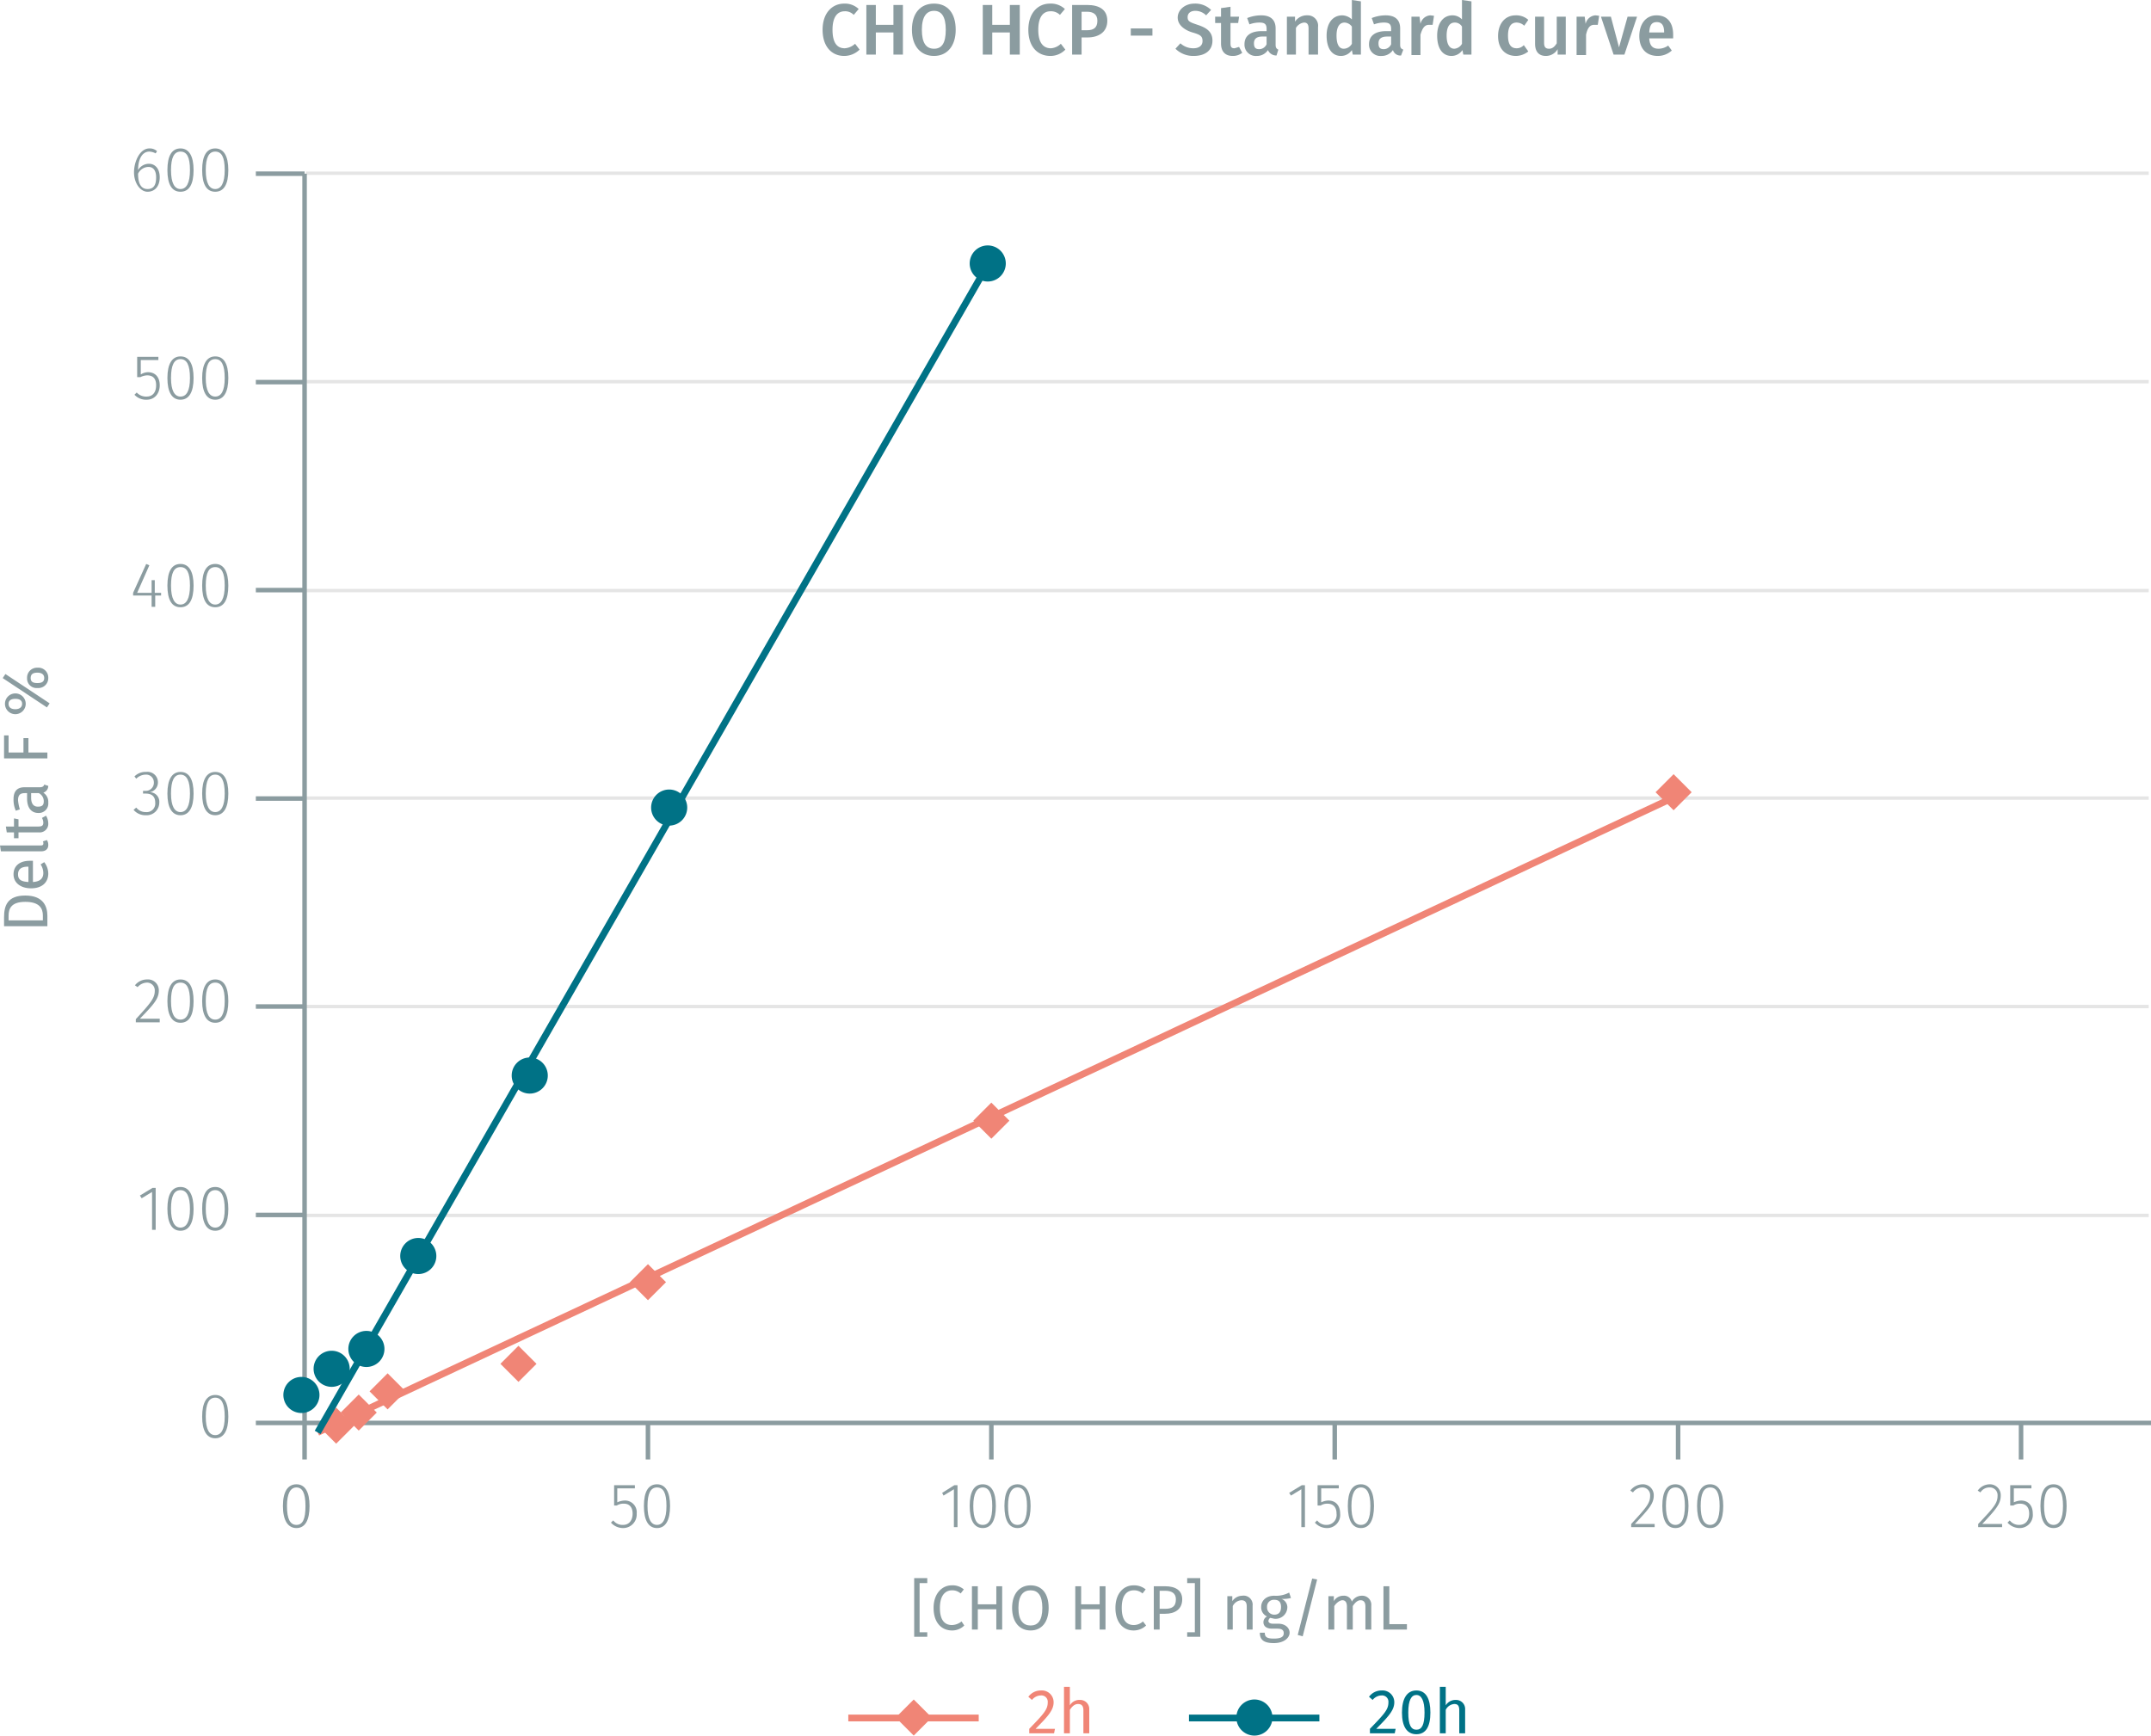 <svg xmlns="http://www.w3.org/2000/svg" xmlns:xlink="http://www.w3.org/1999/xlink" viewBox="0 0 476.7 384.7"><defs><symbol id="_5-red-diamond" data-name="5-red-diamond" viewBox="0 0 8 8"><polyline points="4 0 8 4 4 8 0 4" fill="#f08576"/></symbol><symbol id="_1-deep-blue-circle" data-name="1-deep-blue-circle" viewBox="0 0 8 8"><path d="M8,4A4,4,0,1,1,4,0,4,4,0,0,1,8,4" fill="#007286"/></symbol></defs><title>specifications_cho-hcp-1</title><line x1="476.2" y1="269.4" x2="67.8" y2="269.4" fill="none" stroke="#e5e5e5" stroke-miterlimit="10" stroke-width="0.75"/><line x1="476.2" y1="223.1" x2="67.8" y2="223.1" fill="none" stroke="#e5e5e5" stroke-miterlimit="10" stroke-width="0.75"/><line x1="476.2" y1="176.9" x2="67.8" y2="176.9" fill="none" stroke="#e5e5e5" stroke-miterlimit="10" stroke-width="0.75"/><line x1="476.2" y1="130.9" x2="67.8" y2="130.9" fill="none" stroke="#e5e5e5" stroke-miterlimit="10" stroke-width="0.75"/><line x1="476.2" y1="84.6" x2="67.8" y2="84.6" fill="none" stroke="#e5e5e5" stroke-miterlimit="10" stroke-width="0.75"/><line x1="476.2" y1="38.4" x2="67.8" y2="38.4" fill="none" stroke="#e5e5e5" stroke-miterlimit="10" stroke-width="0.75"/><line x1="67.5" y1="315.4" x2="476.7" y2="315.4" fill="none" stroke="#8b9ca0" stroke-miterlimit="10"/><line x1="67.5" y1="315.4" x2="67.5" y2="323.5" fill="none" stroke="#8b9ca0" stroke-miterlimit="10"/><line x1="143.6" y1="315.4" x2="143.6" y2="323.5" fill="none" stroke="#8b9ca0" stroke-miterlimit="10"/><line x1="219.7" y1="315.4" x2="219.7" y2="323.5" fill="none" stroke="#8b9ca0" stroke-miterlimit="10"/><line x1="295.8" y1="315.4" x2="295.8" y2="323.5" fill="none" stroke="#8b9ca0" stroke-miterlimit="10"/><line x1="371.9" y1="315.4" x2="371.9" y2="323.5" fill="none" stroke="#8b9ca0" stroke-miterlimit="10"/><line x1="447.9" y1="315.4" x2="447.9" y2="323.5" fill="none" stroke="#8b9ca0" stroke-miterlimit="10"/><line x1="67.5" y1="315.4" x2="67.5" y2="38.5" fill="none" stroke="#8b9ca0" stroke-miterlimit="10"/><g style="isolation:isolate"><path d="M69.9,335.2c0,3.2-1,4.9-2.9,4.9s-3-1.7-3-4.9,1.1-4.8,3-4.8S69.9,332.1,69.9,335.2Zm-5,0c0,2.9.7,4.2,2.1,4.2s2-1.3,2-4.2-.7-4.1-2-4.1S64.9,332.4,64.9,335.2Z" transform="translate(-1.3 -1.4)" fill="#8b9ca0"/></g><g style="isolation:isolate"><path d="M138.1,331.3v3.1a4.2,4.2,0,0,1,1.6-.4,2.6,2.6,0,0,1,2.7,2.9,3,3,0,0,1-3,3.2,3.6,3.6,0,0,1-2.7-1.2l.5-.5a2.6,2.6,0,0,0,2.2,1c1.3,0,2.1-1,2.1-2.5s-.8-2.2-1.9-2.2a2.7,2.7,0,0,0-1.6.4h-.6v-4.5H142v.7Z" transform="translate(-1.3 -1.4)" fill="#8b9ca0"/><path d="M149.8,335.2c0,3.2-1,4.9-2.9,4.9s-2.9-1.7-2.9-4.9,1-4.8,2.9-4.8S149.8,332.1,149.8,335.2Zm-5,0c0,2.9.8,4.2,2.1,4.2s2.1-1.3,2.1-4.2-.7-4.1-2.1-4.1S144.8,332.4,144.8,335.2Z" transform="translate(-1.3 -1.4)" fill="#8b9ca0"/></g><g style="isolation:isolate"><path d="M212.7,339.9v-8.4l-2.3,1.4-.3-.6,2.7-1.7h.7v9.3Z" transform="translate(-1.3 -1.4)" fill="#8b9ca0"/><path d="M222,335.2c0,3.2-1,4.9-2.9,4.9s-2.9-1.7-2.9-4.9,1-4.8,2.9-4.8S222,332.1,222,335.2Zm-5,0c0,2.9.7,4.2,2.1,4.2s2.1-1.3,2.1-4.2-.8-4.1-2.1-4.1S217,332.4,217,335.2Z" transform="translate(-1.3 -1.4)" fill="#8b9ca0"/><path d="M229.7,335.2c0,3.2-1,4.9-2.9,4.9s-2.9-1.7-2.9-4.9,1-4.8,2.9-4.8S229.7,332.1,229.7,335.2Zm-5,0c0,2.9.7,4.2,2.1,4.2s2.1-1.3,2.1-4.2-.8-4.1-2.1-4.1S224.7,332.4,224.7,335.2Z" transform="translate(-1.3 -1.4)" fill="#8b9ca0"/></g><g style="isolation:isolate"><path d="M289.7,339.9v-8.4l-2.3,1.4-.4-.6,2.8-1.7h.7v9.3Z" transform="translate(-1.3 -1.4)" fill="#8b9ca0"/><path d="M294.1,331.3v3.1a3.8,3.8,0,0,1,1.6-.4c1.6,0,2.6,1.1,2.6,2.9a2.9,2.9,0,0,1-3,3.2,3.6,3.6,0,0,1-2.6-1.2l.5-.5a2.5,2.5,0,0,0,2.1,1,2.2,2.2,0,0,0,2.2-2.5c0-1.6-.9-2.2-2-2.2a2.6,2.6,0,0,0-1.5.4h-.7v-4.5H298v.7Z" transform="translate(-1.3 -1.4)" fill="#8b9ca0"/><path d="M305.8,335.2c0,3.2-1,4.9-2.9,4.9s-2.9-1.7-2.9-4.9,1-4.8,2.9-4.8S305.8,332.1,305.8,335.2Zm-5,0c0,2.9.7,4.2,2.1,4.2s2.1-1.3,2.1-4.2-.8-4.1-2.1-4.1S300.8,332.4,300.8,335.2Z" transform="translate(-1.3 -1.4)" fill="#8b9ca0"/></g><g style="isolation:isolate"><path d="M367.8,332.9c0,1.8-1.1,3-4.2,6.3H368v.7h-5.2v-.7c3.4-3.7,4.2-4.6,4.2-6.3a1.7,1.7,0,0,0-1.7-1.8,2.6,2.6,0,0,0-2.1,1.1l-.6-.4a3.5,3.5,0,0,1,2.7-1.4A2.4,2.4,0,0,1,367.8,332.9Z" transform="translate(-1.3 -1.4)" fill="#8b9ca0"/><path d="M375.5,335.2c0,3.2-1,4.9-2.9,4.9s-2.9-1.7-2.9-4.9,1-4.8,2.9-4.8S375.5,332.1,375.5,335.2Zm-5,0c0,2.9.8,4.2,2.1,4.2s2.1-1.3,2.1-4.2-.7-4.1-2.1-4.1S370.5,332.4,370.5,335.2Z" transform="translate(-1.3 -1.4)" fill="#8b9ca0"/><path d="M383.2,335.2c0,3.2-1,4.9-2.9,4.9s-2.9-1.7-2.9-4.9,1-4.8,2.9-4.8S383.2,332.1,383.2,335.2Zm-5,0c0,2.9.8,4.2,2.1,4.2s2.1-1.3,2.1-4.2-.7-4.1-2.1-4.1S378.2,332.4,378.2,335.2Z" transform="translate(-1.3 -1.4)" fill="#8b9ca0"/></g><g style="isolation:isolate"><path d="M444.7,332.9c0,1.8-1,3-4.1,6.3H445v.7h-5.3v-.7c3.5-3.7,4.3-4.6,4.3-6.3a1.7,1.7,0,0,0-1.8-1.8,2.3,2.3,0,0,0-2,1.1l-.6-.4a3.3,3.3,0,0,1,2.7-1.4A2.4,2.4,0,0,1,444.7,332.9Z" transform="translate(-1.3 -1.4)" fill="#8b9ca0"/><path d="M447.6,331.3v3.1a4.2,4.2,0,0,1,1.6-.4c1.6,0,2.6,1.1,2.6,2.9a2.9,2.9,0,0,1-3,3.2,3.6,3.6,0,0,1-2.6-1.2l.5-.5a2.5,2.5,0,0,0,2.1,1c1.4,0,2.2-1,2.2-2.5s-.8-2.2-2-2.2a2.6,2.6,0,0,0-1.5.4h-.7v-4.5h4.7v.7Z" transform="translate(-1.3 -1.4)" fill="#8b9ca0"/><path d="M459.3,335.2c0,3.2-1,4.9-2.9,4.9s-2.9-1.7-2.9-4.9,1-4.8,2.9-4.8S459.3,332.1,459.3,335.2Zm-5,0c0,2.9.8,4.2,2.1,4.2s2.1-1.3,2.1-4.2-.7-4.1-2.1-4.1S454.3,332.4,454.3,335.2Z" transform="translate(-1.3 -1.4)" fill="#8b9ca0"/></g><line x1="67.5" y1="315.4" x2="56.7" y2="315.4" fill="none" stroke="#8b9ca0" stroke-miterlimit="10"/><line x1="67.5" y1="269.3" x2="56.7" y2="269.3" fill="none" stroke="#8b9ca0" stroke-miterlimit="10"/><line x1="67.5" y1="223.1" x2="56.7" y2="223.1" fill="none" stroke="#8b9ca0" stroke-miterlimit="10"/><line x1="67.5" y1="177" x2="56.7" y2="177" fill="none" stroke="#8b9ca0" stroke-miterlimit="10"/><line x1="67.5" y1="130.8" x2="56.7" y2="130.8" fill="none" stroke="#8b9ca0" stroke-miterlimit="10"/><line x1="67.5" y1="84.7" x2="56.7" y2="84.7" fill="none" stroke="#8b9ca0" stroke-miterlimit="10"/><line x1="67.5" y1="38.5" x2="56.7" y2="38.5" fill="none" stroke="#8b9ca0" stroke-miterlimit="10"/><g style="isolation:isolate"><path d="M51.9,315.4c0,3.1-1,4.8-2.9,4.8s-2.9-1.7-2.9-4.8,1-4.8,2.9-4.8S51.9,312.2,51.9,315.4Zm-5,0c0,2.9.8,4.1,2.1,4.1s2.1-1.2,2.1-4.1-.7-4.2-2.1-4.2S46.9,312.5,46.9,315.4Z" transform="translate(-1.3 -1.4)" fill="#8b9ca0"/></g><g style="isolation:isolate"><path d="M35,274v-8.4L32.7,267l-.4-.6,2.8-1.7h.7V274Z" transform="translate(-1.3 -1.4)" fill="#8b9ca0"/><path d="M44.2,269.4c0,3.1-1,4.8-2.9,4.8s-2.9-1.7-2.9-4.9,1-4.8,2.9-4.8S44.2,266.2,44.2,269.4Zm-5-.1c0,2.9.8,4.2,2.1,4.2s2.1-1.3,2.1-4.1-.7-4.2-2.1-4.2S39.2,266.5,39.2,269.3Z" transform="translate(-1.3 -1.4)" fill="#8b9ca0"/><path d="M51.9,269.4c0,3.1-1,4.8-2.9,4.8s-2.9-1.7-2.9-4.9,1-4.8,2.9-4.8S51.9,266.2,51.9,269.4Zm-5-.1c0,2.9.8,4.2,2.1,4.2s2.1-1.3,2.1-4.1-.7-4.2-2.1-4.2S46.9,266.5,46.9,269.3Z" transform="translate(-1.3 -1.4)" fill="#8b9ca0"/></g><g style="isolation:isolate"><path d="M36.5,220.9c0,1.9-1.1,3.1-4.2,6.3h4.4v.8H31.4v-.7c3.4-3.7,4.2-4.7,4.2-6.3a1.7,1.7,0,0,0-1.7-1.8,2.8,2.8,0,0,0-2.1,1l-.6-.4a3.4,3.4,0,0,1,2.7-1.3A2.4,2.4,0,0,1,36.5,220.9Z" transform="translate(-1.3 -1.4)" fill="#8b9ca0"/><path d="M44.2,223.3c0,3.2-1,4.8-2.9,4.8s-2.9-1.7-2.9-4.8,1-4.8,2.9-4.8S44.2,220.1,44.2,223.3Zm-5,0c0,2.9.8,4.1,2.1,4.1s2.1-1.2,2.1-4.1-.7-4.1-2.1-4.1S39.2,220.4,39.2,223.3Z" transform="translate(-1.3 -1.4)" fill="#8b9ca0"/><path d="M51.9,223.3c0,3.2-1,4.8-2.9,4.8s-2.9-1.7-2.9-4.8,1-4.8,2.9-4.8S51.9,220.1,51.9,223.3Zm-5,0c0,2.9.8,4.1,2.1,4.1s2.1-1.2,2.1-4.1-.7-4.1-2.1-4.1S46.9,220.4,46.9,223.3Z" transform="translate(-1.3 -1.4)" fill="#8b9ca0"/></g><g style="isolation:isolate"><path d="M36.3,174.8a2.2,2.2,0,0,1-1.8,2.2,2.1,2.1,0,0,1,2.1,2.3,2.8,2.8,0,0,1-3,2.8,3.4,3.4,0,0,1-2.7-1.2l.6-.5a2.6,2.6,0,0,0,2.1,1,1.9,1.9,0,0,0,2.1-2.1c0-1.4-.8-2-2.1-2H33v-.6h.5a1.8,1.8,0,0,0,1.9-1.9,1.7,1.7,0,0,0-1.8-1.7,3,3,0,0,0-2.1.9l-.4-.5a3.4,3.4,0,0,1,2.6-1A2.3,2.3,0,0,1,36.3,174.8Z" transform="translate(-1.3 -1.4)" fill="#8b9ca0"/><path d="M44.2,177.3c0,3.1-1,4.8-2.9,4.8s-2.9-1.7-2.9-4.8,1-4.8,2.9-4.8S44.2,174.1,44.2,177.3Zm-5,0c0,2.8.8,4.1,2.1,4.1s2.1-1.3,2.1-4.1-.7-4.2-2.1-4.2S39.2,174.4,39.2,177.3Z" transform="translate(-1.3 -1.4)" fill="#8b9ca0"/><path d="M51.9,177.3c0,3.1-1,4.8-2.9,4.8s-2.9-1.7-2.9-4.8,1-4.8,2.9-4.8S51.9,174.1,51.9,177.3Zm-5,0c0,2.8.8,4.1,2.1,4.1s2.1-1.3,2.1-4.1-.7-4.2-2.1-4.2S46.9,174.4,46.9,177.3Z" transform="translate(-1.3 -1.4)" fill="#8b9ca0"/></g><g style="isolation:isolate"><path d="M35.7,133.4v2.5h-.8v-2.5H30.8v-.6l2.9-6.4.7.3-2.7,6.1h3.2V130h.7v2.8H37v.6Z" transform="translate(-1.3 -1.4)" fill="#8b9ca0"/><path d="M44.2,131.2c0,3.2-1,4.8-2.9,4.8s-2.9-1.6-2.9-4.8,1-4.8,2.9-4.8S44.2,128.1,44.2,131.2Zm-5,0c0,2.9.8,4.2,2.1,4.2s2.1-1.3,2.1-4.2-.7-4.1-2.1-4.1S39.2,128.3,39.2,131.2Z" transform="translate(-1.3 -1.4)" fill="#8b9ca0"/><path d="M51.9,131.2c0,3.2-1,4.8-2.9,4.8s-2.9-1.6-2.9-4.8,1-4.8,2.9-4.8S51.9,128.1,51.9,131.2Zm-5,0c0,2.9.8,4.2,2.1,4.2s2.1-1.3,2.1-4.2-.7-4.1-2.1-4.1S46.9,128.3,46.9,131.2Z" transform="translate(-1.3 -1.4)" fill="#8b9ca0"/></g><g style="isolation:isolate"><path d="M32.5,81.2v3.2a3,3,0,0,1,1.6-.5c1.6,0,2.6,1.1,2.6,2.9S35.6,90,33.8,90a3.5,3.5,0,0,1-2.7-1.1l.5-.5a2.8,2.8,0,0,0,2.2.9c1.3,0,2.1-.9,2.1-2.5s-.8-2.2-2-2.2a3.7,3.7,0,0,0-1.5.4h-.7V80.5h4.7v.7Z" transform="translate(-1.3 -1.4)" fill="#8b9ca0"/><path d="M44.2,85.2c0,3.1-1,4.8-2.9,4.8s-2.9-1.7-2.9-4.8,1-4.8,2.9-4.8S44.2,82,44.2,85.2Zm-5,0c0,2.8.8,4.1,2.1,4.1s2.1-1.2,2.1-4.1S42.7,81,41.3,81,39.2,82.3,39.2,85.2Z" transform="translate(-1.3 -1.4)" fill="#8b9ca0"/><path d="M51.9,85.2c0,3.1-1,4.8-2.9,4.8s-2.9-1.7-2.9-4.8,1-4.8,2.9-4.8S51.9,82,51.9,85.2Zm-5,0c0,2.8.8,4.1,2.1,4.1s2.1-1.2,2.1-4.1S50.4,81,49,81,46.9,82.3,46.9,85.2Z" transform="translate(-1.3 -1.4)" fill="#8b9ca0"/></g><g style="isolation:isolate"><path d="M36.7,40.7c0,2-1.1,3.2-2.7,3.2s-3-1.9-3-4.3,1.3-5.3,3.4-5.3a2.4,2.4,0,0,1,1.7.6l-.3.5a3.3,3.3,0,0,0-1.4-.4c-1.6,0-2.5,1.7-2.5,4.1a2.8,2.8,0,0,1,2.4-1.4C35.6,37.7,36.7,38.7,36.7,40.7Zm-.8,0c0-1.6-.7-2.3-1.7-2.3a2.6,2.6,0,0,0-2.3,1.5c0,2.1.6,3.4,2.1,3.4S35.9,42.2,35.9,40.7Z" transform="translate(-1.3 -1.4)" fill="#8b9ca0"/><path d="M44.2,39.1c0,3.2-1,4.8-2.9,4.8s-2.9-1.6-2.9-4.8,1-4.8,2.9-4.8S44.2,36,44.2,39.1Zm-5,0c0,2.9.8,4.2,2.1,4.2s2.1-1.3,2.1-4.2S42.7,35,41.3,35,39.2,36.3,39.2,39.1Z" transform="translate(-1.3 -1.4)" fill="#8b9ca0"/><path d="M51.9,39.1c0,3.2-1,4.8-2.9,4.8s-2.9-1.6-2.9-4.8,1-4.8,2.9-4.8S51.9,36,51.9,39.1Zm-5,0c0,2.9.8,4.2,2.1,4.2s2.1-1.3,2.1-4.2S50.4,35,49,35,46.9,36.3,46.9,39.1Z" transform="translate(-1.3 -1.4)" fill="#8b9ca0"/></g><use width="8" height="8" transform="translate(366.9 171.6)" xlink:href="#_5-red-diamond"/><use width="8" height="8" transform="translate(215.7 244.4)" xlink:href="#_5-red-diamond"/><use width="8" height="8" transform="translate(139.6 280.2)" xlink:href="#_5-red-diamond"/><use width="8" height="8" transform="translate(110.9 298.3)" xlink:href="#_5-red-diamond"/><use width="8" height="8" transform="translate(81.9 304.4)" xlink:href="#_5-red-diamond"/><use width="8" height="8" transform="translate(75.5 309.1)" xlink:href="#_5-red-diamond"/><use width="8" height="8" transform="translate(70.5 312)" xlink:href="#_5-red-diamond"/><use width="8" height="8" transform="translate(214.9 54.4)" xlink:href="#_1-deep-blue-circle"/><use width="8" height="8" transform="translate(144.3 175)" xlink:href="#_1-deep-blue-circle"/><use width="8" height="8" transform="translate(113.4 234.4)" xlink:href="#_1-deep-blue-circle"/><use width="8" height="8" transform="translate(88.7 274.4)" xlink:href="#_1-deep-blue-circle"/><use width="8" height="8" transform="translate(77.2 295)" xlink:href="#_1-deep-blue-circle"/><use width="8" height="8" transform="translate(69.5 299.4)" xlink:href="#_1-deep-blue-circle"/><use width="8" height="8" transform="translate(62.8 305.2)" xlink:href="#_1-deep-blue-circle"/><line x1="70.4" y1="317.5" x2="371.9" y2="176.3" fill="none" stroke="#f08576" stroke-miterlimit="10" stroke-width="1.5"/><line x1="70.4" y1="317.5" x2="219" y2="58.5" fill="none" stroke="#007286" stroke-miterlimit="10" stroke-width="1.5"/><g style="isolation:isolate"><path d="M205.1,352.3v10.9h1.7v1h-2.9v-13h2.9v1.1Z" transform="translate(-1.3 -1.4)" fill="#8b9ca0"/><path d="M214.9,353.7l-.7.9a2.8,2.8,0,0,0-1.9-.7c-1.4,0-2.7,1-2.7,3.9s1.2,3.8,2.7,3.8a3.6,3.6,0,0,0,2.1-.8l.6.9a3.8,3.8,0,0,1-2.7,1.1c-2.4,0-4.1-1.8-4.1-5s1.9-5,4-5A3.8,3.8,0,0,1,214.9,353.7Z" transform="translate(-1.3 -1.4)" fill="#8b9ca0"/><path d="M218,358.1v4.5h-1.3V353H218v4h4.1v-4h1.3v9.6h-1.3v-4.5Z" transform="translate(-1.3 -1.4)" fill="#8b9ca0"/><path d="M233.7,357.8c0,3.2-1.6,5-4,5s-4.1-1.8-4.1-5,1.7-5,4.1-5S233.7,354.5,233.7,357.8Zm-6.7,0c0,2.8,1.1,3.9,2.7,3.9s2.6-1.1,2.6-3.9-1-3.9-2.6-3.9S227,355,227,357.8Z" transform="translate(-1.3 -1.4)" fill="#8b9ca0"/><path d="M240.9,358.1v4.5h-1.3V353h1.3v4H245v-4h1.3v9.6H245v-4.5Z" transform="translate(-1.3 -1.4)" fill="#8b9ca0"/><path d="M255.2,353.7l-.7.9a2.8,2.8,0,0,0-1.9-.7c-1.5,0-2.7,1-2.7,3.9s1.2,3.8,2.7,3.8a3.1,3.1,0,0,0,2-.8l.7.9a4,4,0,0,1-2.8,1.1c-2.3,0-4-1.8-4-5s1.8-5,4-5A4,4,0,0,1,255.2,353.7Z" transform="translate(-1.3 -1.4)" fill="#8b9ca0"/><path d="M263.3,355.9c0,2.2-1.6,3.2-3.8,3.2h-1.2v3.5H257V353h2.5C261.8,353,263.3,353.9,263.3,355.9Zm-1.4,0c0-1.4-1-1.9-2.4-1.9h-1.2v4h1.2C260.9,358,261.9,357.6,261.9,355.9Z" transform="translate(-1.3 -1.4)" fill="#8b9ca0"/><path d="M264.4,364.2v-1h1.7V352.3h-1.7v-1.1h2.9v13Z" transform="translate(-1.3 -1.4)" fill="#8b9ca0"/><path d="M278.9,357.3v5.3h-1.3v-5.1c0-1.1-.5-1.4-1.2-1.4a2.3,2.3,0,0,0-1.9,1.3v5.2h-1.2v-7.4h1.1v1.1a2.7,2.7,0,0,1,2.2-1.2A2,2,0,0,1,278.9,357.3Z" transform="translate(-1.3 -1.4)" fill="#8b9ca0"/><path d="M285.3,355.8a2,2,0,0,1,1.3,1.8,2.6,2.6,0,0,1-2.9,2.6l-.9-.2a1,1,0,0,0-.4.7c0,.3.3.6,1,.6h1.2c1.5,0,2.5.9,2.5,2s-1.2,2.3-3.5,2.3-3.1-.8-3.1-2.3h1.1c0,.9.4,1.3,2,1.3s2.2-.4,2.2-1.2-.6-1-1.5-1h-1.1c-1.4,0-1.9-.7-1.9-1.4a1.4,1.4,0,0,1,.8-1.3,2.2,2.2,0,0,1-1.3-2.1c0-1.5,1.2-2.5,2.9-2.5a6.2,6.2,0,0,0,3.3-.7l.4,1.2A6.8,6.8,0,0,1,285.3,355.8Zm-3.2,1.8a1.6,1.6,0,0,0,1.6,1.7c1,0,1.5-.6,1.5-1.7s-.5-1.6-1.5-1.6A1.5,1.5,0,0,0,282.1,357.6Z" transform="translate(-1.3 -1.4)" fill="#8b9ca0"/><path d="M290,364.1l-1.1-.3,3.2-12.5,1.1.2Z" transform="translate(-1.3 -1.4)" fill="#8b9ca0"/><path d="M305.2,357.3v5.3h-1.3v-5.1c0-1.1-.5-1.4-1.1-1.4s-1.2.5-1.7,1.3v5.2h-1.3v-5.1c0-1.1-.5-1.4-1-1.4s-1.3.5-1.8,1.3v5.2h-1.3v-7.4h1.2v1.1a2.4,2.4,0,0,1,2.1-1.2,1.8,1.8,0,0,1,1.9,1.3,2.5,2.5,0,0,1,2.2-1.3A2,2,0,0,1,305.2,357.3Z" transform="translate(-1.3 -1.4)" fill="#8b9ca0"/><path d="M313.1,361.4v1.2h-5.2V353h1.3v8.4Z" transform="translate(-1.3 -1.4)" fill="#8b9ca0"/></g><g style="isolation:isolate"><path d="M6.9,199.9c4,0,4.9,2.4,4.9,4.5v2.3H2.2v-2C2.2,202.2,2.9,199.9,6.9,199.9Zm3.9,5.5v-1.1c0-1.5-.7-3-3.9-3s-3.7,1.6-3.7,3.1v1Z" transform="translate(-1.3 -1.4)" fill="#8b9ca0"/><path d="M8.6,192.2v4.7c1.7-.1,2.3-.9,2.3-2a3.5,3.5,0,0,0-.6-1.9l.8-.5A4.2,4.2,0,0,1,12,195c0,2.1-1.5,3.3-3.8,3.3s-3.9-1.2-3.9-3.1,1.4-3,3.6-3Zm-1.1,1.3c-1.4,0-2.2.5-2.2,1.7s.7,1.6,2.3,1.7v-3.4Z" transform="translate(-1.3 -1.4)" fill="#8b9ca0"/><path d="M10.9,188.4a.7.7,0,0,0-.1-.5l.9-.3a2,2,0,0,1,.3,1.1c0,.9-.6,1.4-1.6,1.4H1.5l-.2-1.3h9C10.7,188.8,10.9,188.7,10.9,188.4Z" transform="translate(-1.3 -1.4)" fill="#8b9ca0"/><path d="M12,183.9a1.9,1.9,0,0,1-2.1,2H5.4v1.3h-1v-1.3H2.8l-.2-1.3H4.4v-1.8l1,.2v1.6H9.8c.8,0,1.1-.2,1.1-.9a2.2,2.2,0,0,0-.3-1l.9-.5A3.4,3.4,0,0,1,12,183.9Z" transform="translate(-1.3 -1.4)" fill="#8b9ca0"/><path d="M11.1,175.3l.9.3a1.6,1.6,0,0,1-1.1,1.5,2.4,2.4,0,0,1,1.1,2.2,2.1,2.1,0,0,1-2.2,2.3c-1.6,0-2.5-1.2-2.5-3.2v-1.2H6.8c-1.1,0-1.5.5-1.5,1.6a10,10,0,0,0,.4,2l-.9.3a6,6,0,0,1-.5-2.6c0-1.8.9-2.6,2.4-2.6h3.4C10.7,175.9,11,175.7,11.1,175.3Zm-1.2,1.9H8.2v1c0,1.3.5,2,1.5,2s1.3-.4,1.3-1.2A2,2,0,0,0,9.9,177.2Z" transform="translate(-1.3 -1.4)" fill="#8b9ca0"/><path d="M3.2,168.2H6.5V165H7.6v3.2h4.2v1.3H2.2v-5.1h1Z" transform="translate(-1.3 -1.4)" fill="#8b9ca0"/><path d="M12.3,157.3l-.6.9-9.8-6.5.6-.9Zm-7.6-2.2a2.3,2.3,0,1,1,0,4.6,2.3,2.3,0,1,1,0-4.6Zm0,3.5c.7,0,1.5-.3,1.5-1.2s-.8-1.1-1.5-1.1-1.5.2-1.5,1.1S3.9,158.6,4.7,158.6Zm4.9-9.2a2.2,2.2,0,0,1,2.4,2.3,2.2,2.2,0,0,1-2.4,2.2,2.1,2.1,0,0,1-2.3-2.2A2.2,2.2,0,0,1,9.6,149.4Zm0,3.4c.8,0,1.5-.2,1.5-1.1s-.7-1.2-1.5-1.2-1.5.2-1.5,1.2S8.9,152.8,9.6,152.8Z" transform="translate(-1.3 -1.4)" fill="#8b9ca0"/></g><g style="isolation:isolate"><path d="M234.8,378.7c0,1.7-1.1,3-4,5.9h4.3l-.2,1h-5.5v-1c3.3-3.4,4.1-4.3,4.1-5.9a1.4,1.4,0,0,0-1.5-1.5,2.6,2.6,0,0,0-2,1l-.8-.7a3.4,3.4,0,0,1,2.8-1.4A2.6,2.6,0,0,1,234.8,378.7Z" transform="translate(-1.3 -1.4)" fill="#f08576"/><path d="M242.7,380.3v5.3h-1.3v-5.1c0-1.1-.5-1.4-1.2-1.4s-1.3.5-1.8,1.3v5.2h-1.3V375.3h1.3v4.1a2.4,2.4,0,0,1,2.2-1.2A2,2,0,0,1,242.7,380.3Z" transform="translate(-1.3 -1.4)" fill="#f08576"/></g><use width="8" height="8" transform="translate(198.5 376.7)" xlink:href="#_5-red-diamond"/><line x1="188" y1="380.8" x2="216.9" y2="380.8" fill="none" stroke="#f08576" stroke-miterlimit="10" stroke-width="1.5"/><g style="isolation:isolate"><path d="M310.3,378.7c0,1.7-1.1,3-4,5.9h4.3l-.2,1h-5.5v-1c3.3-3.4,4.1-4.3,4.1-5.9a1.4,1.4,0,0,0-1.5-1.5,2.6,2.6,0,0,0-2,1l-.8-.7a3.4,3.4,0,0,1,2.8-1.4A2.6,2.6,0,0,1,310.3,378.7Z" transform="translate(-1.3 -1.4)" fill="#007286"/><path d="M318.3,381c0,3.1-1,4.8-3.1,4.8s-3.2-1.7-3.2-4.8,1.1-4.9,3.2-4.9S318.3,377.9,318.3,381Zm-4.9,0c0,2.7.6,3.8,1.8,3.8s1.8-1.1,1.8-3.8-.7-3.9-1.8-3.9S313.4,378.2,313.4,381Z" transform="translate(-1.3 -1.4)" fill="#007286"/><path d="M326,380.3v5.3h-1.3v-5.1c0-1.1-.4-1.4-1.1-1.4a2.3,2.3,0,0,0-1.9,1.3v5.2h-1.3V375.3h1.3v4.1a2.5,2.5,0,0,1,2.2-1.2A2,2,0,0,1,326,380.3Z" transform="translate(-1.3 -1.4)" fill="#007286"/></g><use width="8" height="8" transform="translate(274 376.7)" xlink:href="#_1-deep-blue-circle"/><line x1="263.5" y1="380.8" x2="292.4" y2="380.8" fill="none" stroke="#007286" stroke-miterlimit="10" stroke-width="1.5"/><g style="isolation:isolate"><path d="M191.6,3.4l-1.1,1.3a2.6,2.6,0,0,0-2-.8c-1.5,0-2.7,1.1-2.7,4.1s1.1,4.1,2.7,4.1a3.7,3.7,0,0,0,2.3-1l1,1.3a4.9,4.9,0,0,1-3.4,1.4c-2.8,0-4.8-2.1-4.8-5.8s2.1-5.8,4.8-5.8A4.4,4.4,0,0,1,191.6,3.4Z" transform="translate(-1.3 -1.4)" fill="#8b9ca0"/><path d="M195.4,8.6v4.9h-2.1V2.5h2.1V6.9h3.9V2.5h2.1v11h-2.1V8.6Z" transform="translate(-1.3 -1.4)" fill="#8b9ca0"/><path d="M213.1,8c0,3.6-1.9,5.8-4.8,5.8s-4.9-2.1-4.9-5.8,1.9-5.8,4.9-5.8S213.1,4.3,213.1,8Zm-7.5,0c0,3,1,4.2,2.7,4.2s2.6-1.2,2.6-4.2-1-4.2-2.6-4.2S205.6,5,205.6,8Z" transform="translate(-1.3 -1.4)" fill="#8b9ca0"/><path d="M221.2,8.6v4.9h-2.1V2.5h2.1V6.9h3.9V2.5h2.2v11h-2.2V8.6Z" transform="translate(-1.3 -1.4)" fill="#8b9ca0"/><path d="M237.3,3.4l-1.1,1.3a2.8,2.8,0,0,0-2.1-.8c-1.5,0-2.7,1.1-2.7,4.1s1.2,4.1,2.8,4.1a3.5,3.5,0,0,0,2.2-1l1,1.3a4.6,4.6,0,0,1-3.3,1.4c-2.9,0-4.9-2.1-4.9-5.8s2.1-5.8,4.8-5.8A4.5,4.5,0,0,1,237.3,3.4Z" transform="translate(-1.3 -1.4)" fill="#8b9ca0"/><path d="M246.7,6c0,2.5-1.9,3.7-4.4,3.7H241v3.8h-2.1V2.5h3.3C245,2.5,246.7,3.6,246.7,6Zm-2.2,0c0-1.4-.9-2-2.3-2H241V8.1h1.2C243.6,8.1,244.5,7.6,244.5,6Z" transform="translate(-1.3 -1.4)" fill="#8b9ca0"/><path d="M256.7,7.7V9.3h-4.8V7.7Z" transform="translate(-1.3 -1.4)" fill="#8b9ca0"/><path d="M269.7,3.6l-1.1,1.2a3.4,3.4,0,0,0-2.4-1c-1,0-1.7.5-1.7,1.4s.4,1.1,2.2,1.7,3.3,1.4,3.3,3.5-1.5,3.4-4.2,3.4a5.6,5.6,0,0,1-4-1.6l1.1-1.2a4.2,4.2,0,0,0,2.9,1.1c1.1,0,2-.5,2-1.6s-.5-1.4-2.2-1.9-3.3-1.6-3.3-3.3,1.6-3.1,3.7-3.1A5,5,0,0,1,269.7,3.6Z" transform="translate(-1.3 -1.4)" fill="#8b9ca0"/><path d="M274.5,13.8c-1.7,0-2.6-1-2.6-2.8V6.5h-1.3V5.1h1.3V3.2l2.1-.3V5.1h1.9l-.2,1.4H274V11c0,.8.2,1.1.9,1.1l1-.3.7,1.3A3.3,3.3,0,0,1,274.5,13.8Z" transform="translate(-1.3 -1.4)" fill="#8b9ca0"/><path d="M284.6,12.4l-.4,1.3a2,2,0,0,1-1.9-1.2,2.9,2.9,0,0,1-2.5,1.3,2.5,2.5,0,0,1-2.7-2.6c0-1.9,1.4-2.9,3.8-2.9H282V7.8c0-1.1-.5-1.4-1.6-1.4a6.4,6.4,0,0,0-2.2.4l-.5-1.4a8.5,8.5,0,0,1,3.1-.6c2.2,0,3.2,1.1,3.2,2.9v3.6C284,12,284.2,12.2,284.6,12.4ZM282,11.2V9.5h-.9c-1.3,0-1.9.5-1.9,1.5s.4,1.3,1.2,1.3A1.8,1.8,0,0,0,282,11.2Z" transform="translate(-1.3 -1.4)" fill="#8b9ca0"/><path d="M293.4,7.4v6.1h-2.1V7.7c0-1-.4-1.3-1-1.3a2.4,2.4,0,0,0-1.8,1.2v5.9h-2V5.1h1.8V6.2A3.1,3.1,0,0,1,291,4.8,2.3,2.3,0,0,1,293.4,7.4Z" transform="translate(-1.3 -1.4)" fill="#8b9ca0"/><path d="M302.9,13.5h-1.8l-.2-1a2.9,2.9,0,0,1-2.4,1.3c-2.1,0-3.2-1.8-3.2-4.5s1.3-4.5,3.5-4.5a3.3,3.3,0,0,1,2.1.9V1.4l2,.3Zm-2-2.4V7.3a2.1,2.1,0,0,0-1.6-.9c-1.1,0-1.8.9-1.8,2.9s.6,2.9,1.6,2.9A2.1,2.1,0,0,0,300.9,11.1Z" transform="translate(-1.3 -1.4)" fill="#8b9ca0"/><path d="M312.3,12.4l-.5,1.3a1.7,1.7,0,0,1-1.8-1.2,3,3,0,0,1-2.6,1.3,2.5,2.5,0,0,1-2.7-2.6c0-1.9,1.4-2.9,3.8-2.9h1.1V7.8c0-1.1-.5-1.4-1.6-1.4a6.4,6.4,0,0,0-2.2.4l-.5-1.4a8.5,8.5,0,0,1,3.1-.6c2.2,0,3.2,1.1,3.2,2.9v3.6C311.6,12,311.8,12.2,312.3,12.4Zm-2.7-1.2V9.5h-.8c-1.4,0-2,.5-2,1.5s.4,1.3,1.2,1.3A1.8,1.8,0,0,0,309.6,11.2Z" transform="translate(-1.3 -1.4)" fill="#8b9ca0"/><path d="M319.1,4.9l-.3,2H318c-1,0-1.5.8-1.9,2.2v4.5h-2V5.1h1.8l.2,1.6a2.4,2.4,0,0,1,2.2-1.9Z" transform="translate(-1.3 -1.4)" fill="#8b9ca0"/><path d="M327.4,13.5h-1.8l-.2-1a2.9,2.9,0,0,1-2.4,1.3c-2.1,0-3.2-1.8-3.2-4.5s1.3-4.5,3.4-4.5a2.9,2.9,0,0,1,2.1.9V1.4l2.1.3Zm-2.1-2.4V7.3a1.8,1.8,0,0,0-1.6-.9c-1.1,0-1.8.9-1.8,2.9s.7,2.9,1.7,2.9A2.1,2.1,0,0,0,325.3,11.1Z" transform="translate(-1.3 -1.4)" fill="#8b9ca0"/><path d="M340,5.8l-.9,1.3a2.5,2.5,0,0,0-1.7-.7c-1.2,0-1.9.9-1.9,2.9s.7,2.8,1.9,2.8a2.1,2.1,0,0,0,1.6-.7l1,1.4a4.5,4.5,0,0,1-2.7,1c-2.5,0-4-1.7-4-4.4s1.5-4.6,3.9-4.6A4,4,0,0,1,340,5.8Z" transform="translate(-1.3 -1.4)" fill="#8b9ca0"/><path d="M346.5,13.5V12.3a3,3,0,0,1-2.6,1.5c-1.6,0-2.4-1-2.4-2.7v-6h2v5.8c0,1,.4,1.3,1.1,1.3s1.2-.4,1.7-1.2V5.1h2v8.4Z" transform="translate(-1.3 -1.4)" fill="#8b9ca0"/><path d="M355.7,4.9l-.3,2h-.8c-1,0-1.5.8-1.8,2.2v4.5h-2.1V5.1h1.8l.2,1.6a2.4,2.4,0,0,1,2.2-1.9Z" transform="translate(-1.3 -1.4)" fill="#8b9ca0"/><path d="M358.9,13.5l-2.8-8.4h2.2l1.8,6.8L362,5.1h2.1l-2.8,8.4Z" transform="translate(-1.3 -1.4)" fill="#8b9ca0"/><path d="M372.1,9.9h-5.3c.1,1.8.9,2.3,2.1,2.3a3.7,3.7,0,0,0,2.1-.7l.8,1.1a4.6,4.6,0,0,1-3.1,1.2c-2.7,0-4.1-1.8-4.1-4.4s1.4-4.6,3.8-4.6,3.7,1.6,3.7,4.3Zm-2-1.4c0-1.4-.5-2.2-1.6-2.2s-1.6.6-1.7,2.3h3.3Z" transform="translate(-1.3 -1.4)" fill="#8b9ca0"/></g></svg>